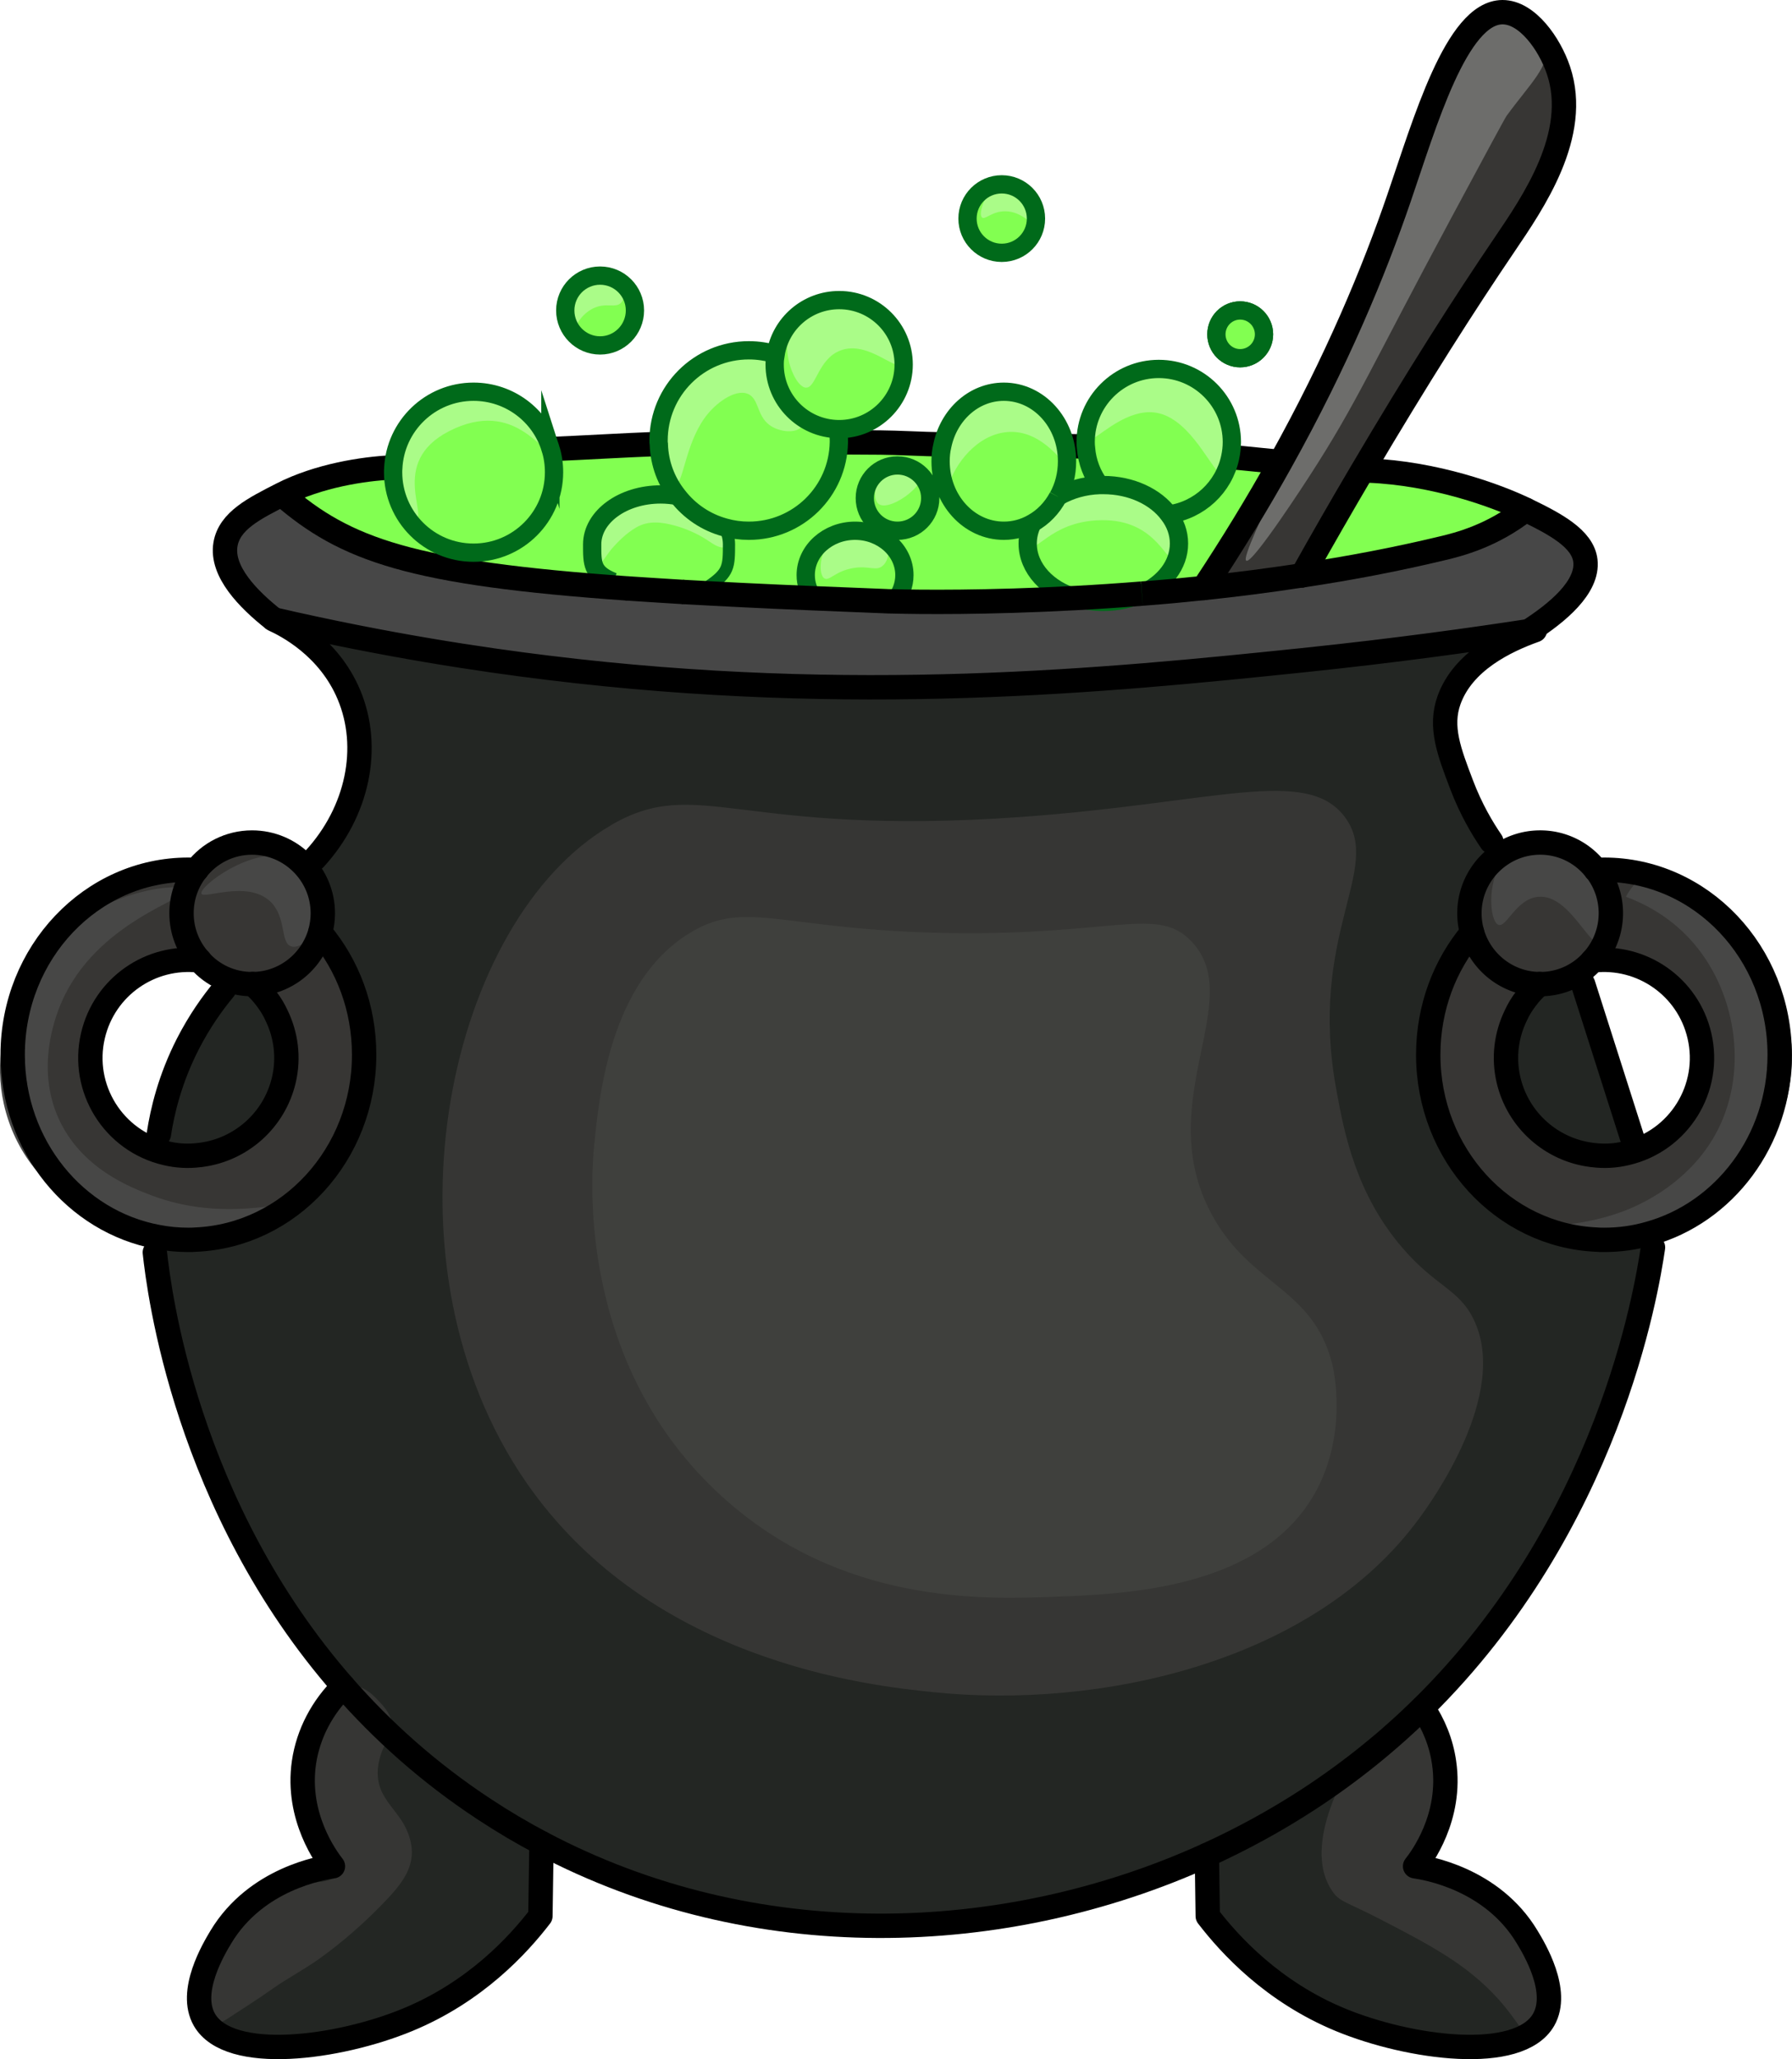<svg xmlns="http://www.w3.org/2000/svg" viewBox="16.58 16.55 147.1 169">
  <circle cx="98.81" cy="34.49" r="2.81" fill="#82ff51"/>
  <path fill="#82ff51" d="M65.84 39.17c1.58 0 2.86 1.28 2.86 2.86s-1.28 2.87-2.86 2.87-2.86-1.29-2.86-2.87 1.28-2.86 2.86-2.86Zm-4.08 14.17c.2.62.3 1.28.3 1.97 0 3.64-2.96 6.6-6.61 6.6s-6.6-2.96-6.6-6.6c0-.1 0-.2.01-.3.15-3.51 3.05-6.31 6.59-6.31 2.97 0 5.48 1.95 6.31 4.64Z"/>
  <path fill="#82ff51" d="M72.22 57.26c-.45-.08-.92-.13-1.41-.13-3.11 0-5.62 1.84-5.62 4.1 0 1.58 1.21 2.92 2.97 3.62-17.82-1.25-23.2-3.16-28.45-7.72 3.05-1.56 6-2.05 8.23-2.16l.92.04c-.01.1-.01.2-.01.3 0 3.64 2.96 6.6 6.6 6.6s6.61-2.96 6.61-6.6c0-.69-.1-1.35-.3-1.97l1.22-.04c2.21-.09 4.43-.17 6.64-.25l1.04-.04c.05 1.61.62 3.07 1.56 4.25Z"/>
  <path fill="#82ff51" d="M76.08 59.84c.22.43.34.9.34 1.39 0 1.82-1.61 3.36-3.83 3.9h-.02c-1.54-.09-3-.19-4.39-.28h-.02c-1.76-.7-2.97-2.04-2.97-3.62 0-2.26 2.51-4.1 5.62-4.1.49 0 .96.05 1.41.13.96 1.24 2.31 2.16 3.86 2.58Zm9.39-18.66c2.92 0 5.29 2.37 5.29 5.29s-2.37 5.3-5.29 5.3h-.09c-2.89-.05-5.21-2.4-5.21-5.3 0-.29.02-.57.08-.84.39-2.52 2.58-4.45 5.22-4.45Z"/>
  <path fill="#82ff51" d="M85.45 52.71v.14c-.07 4.03-3.35 7.26-7.39 7.26-.68 0-1.34-.09-1.97-.27-1.55-.42-2.9-1.34-3.86-2.58-.94-1.18-1.51-2.64-1.56-4.25-.02-.1-.02-.2-.02-.3 0-4.1 3.32-7.41 7.41-7.41.77 0 1.51.12 2.2.33-.06.27-.08.55-.08.84 0 2.9 2.32 5.25 5.21 5.3.05.31.07.62.07.94Zm5.37 11.04c0 .82-.3 1.56-.8 2.16-.48 0-.74-.02-.74-.02-2.08-.08-4.06-.16-5.95-.24-.39-.55-.61-1.2-.61-1.9 0-2.01 1.81-3.64 4.05-3.64s4.05 1.63 4.05 3.64Zm-.57-9c1.49 0 2.69 1.2 2.69 2.68s-1.2 2.68-2.69 2.68-2.68-1.2-2.68-2.68 1.2-2.68 2.68-2.68Z"/>
  <path fill="#82ff51" d="M100.94 61.16c0 2.04 1.66 3.79 4 4.47-7.39.4-12.98.33-14.92.28.5-.6.8-1.34.8-2.16 0-2.01-1.82-3.64-4.05-3.64s-4.05 1.63-4.05 3.64c0 .7.22 1.35.61 1.9-3.97-.16-7.53-.34-10.74-.52 2.22-.54 3.83-2.08 3.83-3.9 0-.49-.12-.96-.34-1.39.63.18 1.29.27 1.97.27 4.04 0 7.32-3.23 7.39-7.26 1.13 0 2.27.01 3.41.02 1.37.01 2.73.03 4.09.05l.99.22c-.1.41-.14.83-.14 1.27 0 3.15 2.32 5.7 5.19 5.7.85 0 1.65-.22 2.36-.63-.26.52-.4 1.09-.4 1.68Zm-8-3.73c0-1.48-1.2-2.68-2.69-2.68s-2.68 1.2-2.68 2.68 1.2 2.68 2.68 2.68 2.69-1.2 2.69-2.68Z"/>
  <path fill="#82ff51" d="M120.77 55.48c.66 1.16-1.84 2.53-2.57 4.25-1.2 2.86-3.2 4.57-4.29 5.37h-.01c-2.64.2-5.99.56-8.39.67-3.3-.89-4.84-3.38-4.84-6.05 0-.77.2-1.52.56-2.2 1.23-.63 2.26-1.62 2.95-2.82l-.22-.48c1.37-.73 3.26-.71 5.08-.76.07 0 .2 0 .4-.01 3.68-.07 10.17-.06 11.34 2.02Zm21.04 2.9c-2.74 2.16-5.51 2.86-6.83 3.17-3.82.92-7.7 1.65-11.5 2.22 1.7-3.04 3.33-5.87 4.87-8.48l1.64.24c5.5.22 9.45 1.7 11.82 2.85Z"/>
  <path fill="#82ff51" d="M117.7 52.83c0 .44-.05.86-.14 1.27-.52 2.44-2.53 4.33-5.04 4.67-1.06-1.44-3.07-2.41-5.37-2.41h-.28c-.64-.86-1.05-1.9-1.14-3.03-.02-.17-.03-.34-.03-.51 0-3.31 2.69-6 6-6s6 2.69 6 6Zm-13.53 1.58c0 1.06-.26 2.06-.73 2.91h-.01c-.49.92-1.22 1.68-2.09 2.16-.71.41-1.51.63-2.36.63-2.87 0-5.19-2.55-5.19-5.7 0-.44.04-.86.14-1.27.52-2.54 2.58-4.44 5.05-4.44 2.87 0 5.19 2.56 5.19 5.71Z"/>
  <path fill="#232623" d="M39.29 99.91c.77 1.59 1.02 3.44.59 5.28-.79 3.35-3.56 5.72-6.78 6.14-.06 0-.11.02-.17.02-1.68.47-2.38.16-2.71-.15-1.43-1.34.58-5.88 2.38-9.94.66-1.48 1.26-2.67 1.66-3.45.37-.28.73-.55 1.1-.83-.49-.18-.73-.28-.72-.31.02-.05.9.16 2.65.64h.04c.43.36.81.77 1.14 1.22.33.43.61.89.83 1.38Zm109.09 3.26c1.11 4.17 2.77 6.94 1.69 8.03-.4.4-1.19.58-2.71.15-.06 0-.11-.01-.17-.02-3.22-.42-5.99-2.79-6.78-6.14-.43-1.84-.18-3.69.59-5.28.22-.49.5-.95.83-1.38.33-.45.71-.86 1.14-1.22h.04c1.71 0 3.25-.74 4.3-1.93h.01c.03 2.17.28 4.83 1.06 7.79Z"/>
  <path fill="#373634" d="M148.25 87.93c7.96 0 14.42 6.8 14.42 15.19 0 7.04-4.55 12.97-10.73 14.68-1.18.34-2.41.51-3.69.51-.2 0-.4 0-.6-.02-7.69-.33-13.83-6.99-13.83-15.17 0-3.85 1.35-7.36 3.6-10.03.7 2.42 2.91 4.2 5.55 4.22-.43.36-.81.77-1.14 1.22-.33.43-.61.89-.83 1.38-.77 1.59-1.02 3.44-.59 5.28.79 3.35 3.56 5.72 6.78 6.14.06.01.11.02.17.02.88.11 1.8.07 2.71-.15 4.33-1 7.02-5.33 6.01-9.65-.94-4.03-4.74-6.64-8.76-6.17.93-1.03 1.49-2.39 1.49-3.88 0-1.34-.45-2.56-1.21-3.55.22 0 .42-.02.65-.02Z"/>
  <path fill="#232623" d="M142.07 68.35c.18-.03.34-.05.51-.08-2.47.88-5.9 2.55-7.05 5.73-.8 2.21.02 4.29 1.02 6.93.78 2.06 1.73 3.64 2.45 4.69l.76 1.07c-1.54 1.04-2.56 2.81-2.56 4.81 0 .55.08 1.08.22 1.58-2.25 2.68-3.6 6.19-3.6 10.04 0 8.18 6.14 14.84 13.83 15.17.2.02.4.02.6.02 1.28 0 2.51-.17 3.69-.51l.33 1.13c-.53 3.59-3.63 22.71-18.92 37.78-2.74 2.69-5.87 5.25-9.44 7.57-2.62 1.7-5.38 3.21-8.26 4.52-16.71 7.58-37.2 8.23-54.62-.98-1.59-.84-3.15-1.76-4.68-2.77-4.6-3.02-8.41-6.47-11.58-10.09-12.97-14.8-15.14-32.5-15.48-35.62l.23-1.27c.82.16 1.66.24 2.52.24.2 0 .4 0 .6-.02 7.69-.33 13.83-6.99 13.83-15.17 0-3.85-1.35-7.36-3.6-10.03.14-.51.22-1.04.22-1.59 0-1.6-.65-3.05-1.7-4.1l1.02-.37c3.53-3.85 4.64-9.12 2.81-13.47-1.66-3.95-5.14-5.7-6.17-6.17 9.31 2.15 17.08 3.3 22.47 3.96 25.22 3.09 45.77 1.07 61.97-.61 7.79-.81 14.22-1.72 18.58-2.39Z"/>
  <path fill="#373634" d="M147.59 87.95h.01c.76.99 1.21 2.21 1.21 3.55 0 1.49-.56 2.85-1.49 3.88h-.01c-1.05 1.19-2.59 1.93-4.3 1.93h-.04c-2.64-.02-4.85-1.8-5.55-4.22-.14-.51-.22-1.04-.22-1.59 0-2 1.02-3.77 2.56-4.81.92-.63 2.04-1 3.25-1 1.86 0 3.52.88 4.57 2.25h.01Z"/>
  <path fill="#474747" d="M146.72 62.57c.25 2.18-2.34 4.3-4.65 5.78-4.36.67-10.79 1.58-18.58 2.39-16.2 1.68-36.75 3.7-61.97.61-5.39-.66-13.16-1.81-22.47-3.96-2.1-1.66-4.34-3.94-3.96-6.17.33-1.93 2.37-2.94 4.62-4.09 5.25 4.56 10.63 6.47 28.45 7.72h.02c1.39.09 2.85.19 4.39.28h.02c3.21.18 6.77.36 10.74.52 1.89.08 3.87.16 5.95.24 0 0 .26.01.74.02 1.94.05 7.53.12 14.92-.28.69.21 1.43.32 2.21.32 1.16 0 2.23-.25 3.16-.68h.01c1.63-.12 3.33-.28 5.06-.46 2.62-.27 5.33-.62 8.09-1.04h.01c3.8-.57 7.68-1.3 11.5-2.22 1.32-.31 4.09-1.01 6.83-3.17 2.4 1.16 4.7 2.37 4.91 4.19Z"/>
  <path fill="#373634" d="M144.51 22.32c1.78 5.29-2.11 10.88-4.42 14.3-3.21 4.73-7.08 10.77-11.74 18.67-1.54 2.61-3.17 5.44-4.87 8.48h-.01c-2.76.42-5.47.77-8.09 1.04 2.38-3.59 4.48-7.04 6.31-10.33 4.66-8.36 7.68-15.69 9.71-21.61 2.13-6.19 4.73-15.3 8.51-15.32 2.04-.01 3.88 2.62 4.6 4.77Z"/>
  <path fill="#232623" d="M141.93 175.51c.59.97 2.7 4.48 1.36 6.81-2.04 3.54-10.98 2.35-16.68 0-5.56-2.3-9.06-6.13-10.89-8.51-.02-1.67-.05-3.34-.07-5.01 2.88-1.31 5.64-2.82 8.26-4.52 3.57-2.32 6.7-4.88 9.44-7.57.92 1.34 1.54 2.88 1.77 4.5.66 4.49-1.86 7.85-2.38 8.51.89.13 6.31 1 9.19 5.79Zm-80.9-7.69-.09 5.99c-1.83 2.38-5.33 6.21-10.9 8.51-5.69 2.35-14.64 3.54-16.68 0-1.34-2.33.78-5.84 1.36-6.81 2.89-4.79 8.3-5.66 9.19-5.79-.51-.66-3.03-4.02-2.38-8.51.35-2.38 1.51-4.56 3.24-6.25 3.17 3.62 6.98 7.07 11.58 10.09 1.53 1.01 3.09 1.93 4.68 2.77Z"/>
  <path fill="#373634" d="M42.87 93.09c2.25 2.67 3.6 6.18 3.6 10.03 0 8.18-6.14 14.84-13.83 15.17-.2.02-.4.02-.6.02-.86 0-1.7-.08-2.52-.24-6.76-1.25-11.9-7.47-11.9-14.95 0-8.39 6.46-15.19 14.42-15.19.23 0 .43.01.65.02-.76.99-1.21 2.21-1.21 3.55 0 1.49.56 2.85 1.49 3.88-4.02-.47-7.82 2.14-8.76 6.17-1.01 4.32 1.68 8.65 6.01 9.65.91.22 1.83.26 2.71.15.06 0 .11-.01.17-.02 3.22-.42 5.99-2.79 6.78-6.14.43-1.84.18-3.69-.59-5.28-.22-.49-.5-.95-.83-1.38-.33-.45-.71-.86-1.14-1.22 2.64-.02 4.85-1.8 5.55-4.22Z"/>
  <path fill="#373634" d="M32.7 87.95h.01c1.05-1.37 2.71-2.25 4.57-2.25 1.6 0 3.06.65 4.11 1.71 1.05 1.05 1.7 2.5 1.7 4.1 0 .55-.08 1.08-.22 1.58-.7 2.43-2.91 4.21-5.55 4.23h-.04c-1.71 0-3.25-.74-4.3-1.93h-.01c-.93-1.03-1.49-2.39-1.49-3.88 0-1.34.45-2.56 1.21-3.55Z"/>
  <path fill="#363634" d="M66.72 84.28c7.21-4.19 10.38.99 33.7-.68 15.86-1.14 23.42-4.18 26.55 0 3.2 4.27-3.08 9.59-.68 22.47.63 3.41 1.57 8.46 5.45 12.94 2.72 3.15 4.58 3.33 5.79 5.79 3.03 6.14-3.56 15.15-4.43 16.34-8.73 11.95-26.34 15.67-39.83 14.3-5.1-.52-23.87-2.42-34.04-18.04-11.84-18.2-5.76-45.41 7.49-53.11Z"/>
  <path fill="#3f403d" d="M114.38 93.81c4.63 4.84-3.36 13.22 1.7 22.47 3.2 5.86 8.28 5.92 9.87 12.26.07.28 1.37 5.8-1.56 10.78-4.5 7.65-15.49 8.07-21.25 8.28-5.85.22-17.47.65-27.23-8.17-12.1-10.94-10.79-26.59-10.55-28.94.42-4.15 1.35-13.39 7.83-17.36 4.65-2.86 7.61-.2 21.45 0 13.47.19 16.96-2.24 19.74.68Z"/>
  <path fill="#363634" d="M34.38 182.48c.28.13.63-.09.86-.24 1.25-.82 2.51-1.61 3.72-2.47 1.25-.88 2.62-1.59 3.86-2.48 2-1.44 3.85-3.08 5.54-4.87.94-1 1.88-2.13 2.01-3.5.09-.85-.16-1.72-.55-2.48-.59-1.14-1.68-2.04-2.07-3.27-.36-1.16-.09-2.42.46-3.48.25-.48.54-.98.54-1.53 0-.77-.54-1.43-1.04-1.96-.38-.41-.79-.81-1.29-1.06-.44-.22-.93-.31-1.41-.21-.42.09-.61.44-.85.77-.57.79-1.05 1.65-1.41 2.55-.45 1.14-.72 2.35-.79 3.58-.14 2.51.58 5.05 2 7.11.23.34.5.72.44 1.12-.1.67-.93.89-1.61.95-1.27.11-2.57.16-3.74.67-1.91.83-3.1 2.71-4.18 4.49-.51.84-.85 1.77-1.01 2.73-.09.51-.13 1.02-.13 1.54 0 .41 0 .84.13 1.24.08.25.21.61.45.76.02.01.04.02.05.03Zm92.74-20.44c-.26.44-3.61 6.23-1.17 9.73.62.9 1.04.8 4.09 2.38 3.98 2.07 6.97 3.63 9.53 6.47 1.69 1.88 2.03 3.03 2.54 2.88 1.1-.32 1.65-6.33-1.37-9.6-2.49-2.69-5.54-1.52-6.62-3.83-1.2-2.56 2.12-4.87.99-8.85-.07-.25-.93-3.15-2.82-3.5-2.35-.44-4.62 3.38-5.18 4.32Z"/>
  <path fill="#6d6d6b" d="M118.89 62.57c.5.29 4.98-6.63 5.23-7.02 3.89-6.02 4.93-8.72 11.7-21.32 2.87-5.34 4.31-8.01 4.43-8.17 1.96-2.69 3.65-4.16 3.22-5.89-.35-1.4-2.03-2.72-3.57-2.62-1.1.07-2.15.97-6.89 10.54-1.26 2.54-1.89 3.82-2.3 4.78-2.05 4.89-1.84 6.47-3.4 10.89-.88 2.5-.91 1.89-4.6 9.74-2.68 5.73-4.15 8.88-3.83 9.06Z"/>
  <path fill="#474746" d="M139.57 92.45c.67.28 1.47-2.17 3.32-2.3 2.58-.18 4.19 4.35 5.31 3.94.91-.33 1.21-3.82-.6-6.14-1.36-1.74-4.22-3.22-6.43-1.96-2.7 1.55-2.44 6.1-1.6 6.46ZM33.11 89.89c-.2-.64 5.15-4.69 8.28-2.49 1.15.81 2.03 2.47 1.7 4.1-.32 1.55-1.72 2.97-2.58 2.73-.96-.26-.37-2.39-1.75-3.7-1.9-1.78-5.49-.14-5.65-.64Zm-1.31-.3c.31.7-7.31 2.58-10.18 9.24-.59 1.37-2.05 5.4-.26 9.45 1.85 4.18 5.98 5.74 7.66 6.38 5.96 2.26 11.2.31 11.32.88.11.57-4.99 3.41-10.82 2.53-.81-.12-9.54-1.6-12.24-9.54-2.47-7.27 2.37-13.32 2.69-13.71 4.37-5.27 11.55-5.89 11.84-5.23Zm111.72 27.88c0-.49 3.73-.18 7.55-2.04.88-.43 4.51-2.2 6.51-6.13 2.56-5.02 1.49-11.61-2.3-15.7-1.82-1.97-3.89-2.95-5.23-3.45.35-.67.92-1.45 1.81-1.74 2.15-.7 4.67 1.96 6.26 3.63 2.39 2.53 4.95 5.23 5.47 9.73.58 5.05-1.81 8.85-2.68 10.09-3.65 5.18-9.46 6.37-12.64 6.46-2.41.07-4.73-.46-4.73-.84Z"/>
  <g fill="#aafc88">
    <path d="M50.54 59.33c1.46-.12-2.18-4.79 2.92-7.4 5.5-2.81 7.76 2.31 8.3 1.4.47-.79-1.73-3.79-4.87-4.48-3.15-.69-5.58 1.32-5.74 1.45-.34.29-2.61 2.22-2.3 5 .19 1.72.67 4.11 1.69 4.02Zm21.51-3.02c.62-.14.78-3.18 2.33-5.4.88-1.26 2.52-2.45 3.57-2.04 1.01.4.69 1.97 2.04 2.72.77.43 1.92.51 2.38 0 .79-.88-2.89-2.96-2.21-5.13.83-2.64-5-.56-5.34-.43-1.86.71-3.64 2.44-3.92 4.7-.33 2.61.5 5.72 1.15 5.57Zm-8.4-12.45c.06.01.09-.47.52-1.06.11-.16.46-.6 1.02-.9 1.11-.59 1.91 0 2.38-.51.36-.4.29-1.17-.03-1.63-.56-.82-2-.85-2.83-.35-1.68 1.02-1.23 4.43-1.06 4.46Zm33.54-9.46c.24.22.8-.5 1.87-.51 1.45-.02 2.32 1.27 2.51 1.1.28-.25-1.16-3.57-2.76-3.31-1.22.2-1.99 2.39-1.62 2.72Z"/>
    <path d="M82.72 48.36c.85.1 1-2.38 2.89-3.06 2.25-.81 4.53 1.78 5.14 1.17.58-.58-.61-3.74-3.21-4.86-1.62-.7-4.24-.82-5.58.9-1.67 2.14-.25 5.74.76 5.86ZM65.7 62.94c.13.04.9-1.13 1.03-1.27.6-.7 1.28-1.37 2.09-1.84 1.01-.58 2.1-.43 3.17-.14.9.25 1.77.63 2.56 1.13.38.24.95.7 1.42.66 1.22-.1-.1-1.65-.43-1.98-.93-.95-2.1-1.71-3.32-2.24-1.21-.52-2.66.01-4.05.64-1.45.65-2.57 1.8-2.82 3.32-.04.27 0 1.6.36 1.73Zm18.56 1.08c.39.25.89-.61 2.38-.85 1.28-.21 1.84.28 2.38-.17.54-.44.63-1.43.3-2.07-.6-1.16-2.73-1.45-4.02-.57-1.45.99-1.62 3.3-1.05 3.66Zm4.42-6.13c.52.45 1.84-.24 2.55-.85.34-.29 1.07-.92.92-1.51-.17-.69-1.51-1.13-2.44-.73-1.26.55-1.61 2.58-1.03 3.09Zm5.96-2.06c.93-2.13 2.99-4.11 5.47-3.8 1.18.15 2.21.84 3.04 1.67.34.33.61.73.77 1.18.01.04.12.49.18.44.48-.38-1.24-6.09-5.12-6.62-2.89-.4-5.04 2.86-4.88 4.9.11 1.33.11 3.2.53 2.23Zm11.74-3.33c.91-.57 2.89-2.33 4.94-2.1 2.69.3 4.38 4.03 5.29 4.91.66.64 1.17-2.54.79-4.38-.65-3.13-5.39-4.21-8.25-3.13-2.88 1.09-4.42 5.73-2.76 4.69Zm-5.21 8.86c.62.43 2.01-2.25 6.24-2.11s4.98 3.72 5.7 3.25c.59-.38.02-3.43-2.13-5.12-1.47-1.16-3.95-1.9-5.93-.74-2.27 1.33-4.5 4.29-3.88 4.72Zm15.96-17.4c.19.16.59-.36 1.34-.34.68.01 1.03.46 1.18.32.17-.16-.04-.88-.56-1.21-.49-.31-1.18-.24-1.6.15-.37.34-.53.93-.36 1.09Z"/>
  </g>
  <path fill="none" stroke="#000" stroke-miterlimit="10" stroke-width="2" d="M106.07 53.22c-.62-.05-1.52-.03-2.14-.07"/>
  <path fill="none" stroke="#006a1a" stroke-miterlimit="10" d="M76.08 59.84c.22.43.34.9.34 1.39 0 1.82-.02 2.33-1.64 3.43"/>
  <path fill="none" stroke="#006a1a" stroke-miterlimit="10" stroke-width="1.5" d="M66.92 64.3c-1.76-.7-1.73-1.49-1.73-3.07 0-2.26 2.51-4.1 5.62-4.1.49 0 .96.05 1.41.13m17.8 8.65c.5-.6.8-1.34.8-2.16 0-2.01-1.82-3.64-4.05-3.64s-4.05 1.63-4.05 3.64c0 .7.22 1.35.61 1.9m18.01-6.17c-.26.52-.4 1.09-.4 1.68 0 2.04 1.66 3.79 4 4.47.69.21 1.43.32 2.21.32 1.16 0 2.23-.25 3.16-.68h.01c1.82-.83 3.04-2.36 3.04-4.11 0-.87-.3-1.69-.84-2.39-1.06-1.44-3.07-2.41-5.37-2.41h-.28c-1.29.04-2.46.39-3.43.95h-.01"/>
  <path fill="none" stroke="#000" stroke-linecap="round" stroke-linejoin="round" stroke-width="2" d="M139 85.62c-.72-1.05-1.67-2.63-2.45-4.69-1-2.64-1.82-4.72-1.02-6.93 1.15-3.18 4.58-4.85 7.05-5.73-.17.03-.33.05-.51.08-4.36.67-10.79 1.58-18.58 2.39-16.2 1.68-36.75 3.7-61.97.61-5.39-.66-13.16-1.81-22.47-3.96 1.03.47 4.51 2.22 6.17 6.17 1.83 4.35.72 9.62-2.81 13.47m-7.43 10.69c-.95 1.14-2.02 2.64-2.98 4.51-1.46 2.86-2.09 5.5-2.38 7.41m122.65 9.29c-.53 3.59-3.63 22.71-18.92 37.78-2.74 2.69-5.87 5.25-9.44 7.57-2.62 1.7-5.38 3.21-8.26 4.52-16.71 7.58-37.2 8.23-54.62-.98-1.59-.84-3.15-1.76-4.68-2.77-4.6-3.02-8.41-6.47-11.58-10.09-12.97-14.8-15.14-32.5-15.48-35.62m121.45-8.83-4.2-13.17"/>
  <path fill="none" stroke="#000" stroke-linecap="round" stroke-linejoin="round" stroke-width="2" d="M141.79 68.53c.09-.06.19-.12.28-.18 2.31-1.48 4.9-3.6 4.65-5.78-.21-1.82-2.51-3.03-4.91-4.19-2.37-1.15-7.42-2.99-12.92-3.21"/>
  <path fill="none" stroke="#000" stroke-miterlimit="10" stroke-width="2" d="M39.05 67.39c-2.1-1.66-4.34-3.94-3.96-6.17.33-1.93 2.37-2.94 4.62-4.09 3.05-1.56 6.73-2.1 8.96-2.21m45.14-1.9c-1.36-.02-3.59-.14-4.96-.15-1.14 0-2.28-.02-3.41-.02m36.19 1.61c-.62-.05-3.27-.34-3.89-.38M70.29 53c-2.21.08-6.15.31-8.36.4"/>
  <path fill="none" stroke="#000" stroke-miterlimit="10" stroke-width="2" d="M68.16 64.85c-17.82-1.25-23.2-3.16-28.45-7.72"/>
  <path fill="none" stroke="#000" stroke-linecap="round" stroke-linejoin="round" stroke-width="2" d="M72.57 65.13c-1.54-.09-3-.19-4.39-.28"/>
  <path fill="none" stroke="#000" stroke-miterlimit="10" stroke-width="2" d="M110.31 65.27c-1.87.15-3.67.27-5.37.36-7.39.4-12.98.33-14.92.28-.48 0-.74-.02-.74-.02-2.08-.08-4.06-.16-5.95-.24-3.97-.16-7.53-.34-10.74-.52m50.88-1.36c-2.76.42-5.47.77-8.09 1.04-1.73.18-3.43.34-5.06.46"/>
  <path fill="none" stroke="#000" stroke-linecap="round" stroke-linejoin="round" stroke-width="2" d="M141.81 58.38c-2.74 2.16-5.51 2.86-6.83 3.17-3.82.92-7.7 1.65-11.5 2.22M32.7 87.95h.01m10.16 5.14c2.25 2.67 3.6 6.18 3.6 10.03 0 8.18-6.14 14.84-13.83 15.17-.2.02-.4.02-.6.02-.86 0-1.7-.08-2.52-.24-6.76-1.25-11.9-7.47-11.9-14.95 0-8.39 6.46-15.19 14.42-15.19.23 0 .43.01.65.02"/>
  <path fill="none" stroke="#000" stroke-linecap="round" stroke-linejoin="round" stroke-width="2" d="M32.97 95.38c-.93-1.03-1.49-2.39-1.49-3.88 0-1.34.45-2.56 1.21-3.55h.01c1.05-1.37 2.71-2.25 4.57-2.25 1.6 0 3.06.65 4.11 1.71 1.05 1.05 1.7 2.5 1.7 4.1 0 .55-.08 1.08-.22 1.58h0c-.7 2.43-2.91 4.21-5.55 4.23h-.04c-1.71 0-3.25-.74-4.3-1.93"/>
  <path fill="none" stroke="#000" stroke-linecap="round" stroke-linejoin="round" stroke-width="2" d="M32.98 95.38h-.01c-4.02-.47-7.82 2.14-8.76 6.17-1.01 4.32 1.68 8.65 6.01 9.65.91.22 1.83.26 2.71.15.06 0 .11-.01.17-.02 3.22-.42 5.99-2.79 6.78-6.14.43-1.84.18-3.69-.59-5.28-.22-.49-.5-.95-.83-1.38-.33-.45-.71-.86-1.14-1.22m110.28-9.36c.22 0 .42-.02.65-.02 7.96 0 14.42 6.8 14.42 15.19 0 7.04-4.55 12.97-10.73 14.68-1.18.34-2.41.51-3.69.51-.2 0-.4 0-.6-.02-7.69-.33-13.83-6.99-13.83-15.17 0-3.85 1.35-7.36 3.6-10.03m10.16-5.14h.01"/>
  <path fill="none" stroke="#000" stroke-linecap="round" stroke-linejoin="round" stroke-width="2" d="M147.32 95.38c.93-1.03 1.49-2.39 1.49-3.88 0-1.34-.45-2.56-1.21-3.55h-.02a5.746 5.746 0 0 0-4.57-2.25c-1.21 0-2.33.37-3.25 1-1.54 1.04-2.56 2.81-2.56 4.81 0 .55.08 1.08.22 1.58h0c.7 2.43 2.91 4.21 5.55 4.23h.04c1.71 0 3.25-.74 4.3-1.93"/>
  <path fill="none" stroke="#000" stroke-linecap="round" stroke-linejoin="round" stroke-width="2" d="M142.97 97.31c-.43.36-.81.77-1.14 1.22-.33.43-.61.89-.83 1.38-.77 1.59-1.02 3.44-.59 5.28.79 3.35 3.56 5.72 6.78 6.14.06.01.11.02.17.02.88.11 1.8.07 2.71-.15 4.33-1 7.02-5.33 6.01-9.65-.94-4.03-4.74-6.64-8.76-6.17h-.01m-31.93-30.57c2.38-3.59 4.48-7.04 6.31-10.33 4.66-8.36 7.68-15.69 9.71-21.61 2.13-6.19 4.73-15.3 8.51-15.32 2.04-.01 3.88 2.62 4.6 4.77 1.78 5.29-2.11 10.88-4.42 14.3-3.21 4.73-7.08 10.77-11.74 18.67-1.54 2.61-3.17 5.44-4.87 8.48h-.01"/>
  <path fill="none" stroke="#006a1a" stroke-miterlimit="10" stroke-width="1.5" d="M80.25 45.63c-.69-.21-1.43-.33-2.2-.33-4.09 0-7.41 3.31-7.41 7.41 0 .1 0 .2.02.3.05 1.61.62 3.07 1.56 4.25.96 1.24 2.31 2.16 3.86 2.58.63.18 1.29.27 1.97.27 4.04 0 7.32-3.23 7.39-7.26v-.14c0-.32-.02-.63-.07-.94m-23.61 1.57c.2.62.3 1.28.3 1.97 0 3.64-2.96 6.6-6.61 6.6s-6.6-2.96-6.6-6.6c0-.1 0-.2.01-.3.15-3.51 3.05-6.31 6.59-6.31 2.97 0 5.48 1.95 6.31 4.64Zm45.11 3.03c-.64-.86-1.05-1.9-1.14-3.03-.02-.17-.03-.34-.03-.51 0-3.31 2.69-6 6-6s6 2.69 6 6c0 .44-.05.86-.14 1.27-.52 2.44-2.53 4.33-5.04 4.67"/>
  <path fill="none" stroke="#006a1a" stroke-miterlimit="10" stroke-width="1.5" d="M80.25 45.63c.39-2.52 2.58-4.45 5.22-4.45 2.92 0 5.29 2.37 5.29 5.29s-2.37 5.3-5.29 5.3h-.09c-2.89-.05-5.21-2.4-5.21-5.3 0-.29.02-.57.08-.84Zm7.32 11.8c0-1.48 1.2-2.68 2.68-2.68s2.69 1.2 2.69 2.68-1.2 2.68-2.69 2.68-2.68-1.2-2.68-2.68Zm15.86-.11c-.49.92-1.22 1.68-2.09 2.16-.71.41-1.51.63-2.36.63-2.87 0-5.19-2.55-5.19-5.7 0-.44.04-.86.14-1.27.52-2.54 2.58-4.44 5.05-4.44 2.87 0 5.19 2.56 5.19 5.71 0 1.06-.26 2.06-.73 2.91M68.7 42.03c0 1.58-1.28 2.87-2.86 2.87s-2.86-1.29-2.86-2.87 1.28-2.86 2.86-2.86 2.86 1.28 2.86 2.86Z"/>
  <circle cx="98.81" cy="34.49" r="2.81" fill="none" stroke="#006a1a" stroke-miterlimit="10" stroke-width="1.5"/>
  <path fill="none" stroke="#000" stroke-linecap="round" stroke-linejoin="round" stroke-width="2" d="M44.77 154.96c-1.73 1.69-2.89 3.87-3.24 6.25-.65 4.49 1.87 7.85 2.38 8.51-.89.13-6.3 1-9.19 5.79-.58.97-2.7 4.48-1.36 6.81 2.04 3.54 10.99 2.35 16.68 0 5.57-2.3 9.07-6.13 10.9-8.51l.09-5.99m72.32-11.11c.92 1.34 1.54 2.88 1.77 4.5.66 4.49-1.86 7.85-2.38 8.51.89.13 6.31 1 9.19 5.79.59.97 2.7 4.48 1.36 6.81-2.04 3.54-10.98 2.35-16.68 0-5.56-2.3-9.06-6.13-10.89-8.51-.02-1.67-.05-3.34-.07-5.01"/>
  <path fill="none" stroke="#006a1a" stroke-miterlimit="10" stroke-width="1.5" d="M120.34 43.99c0 1.08-.88 1.96-1.96 1.96s-1.95-.88-1.95-1.96.87-1.96 1.95-1.96 1.96.88 1.96 1.96Z"/>
  <path fill="#82ff51" stroke="#006a1a" stroke-miterlimit="10" stroke-width="1.5" d="M118.38 42.03c1.08 0 1.96.88 1.96 1.96s-.88 1.96-1.96 1.96-1.95-.88-1.95-1.96.87-1.96 1.95-1.96Z"/>
</svg>
